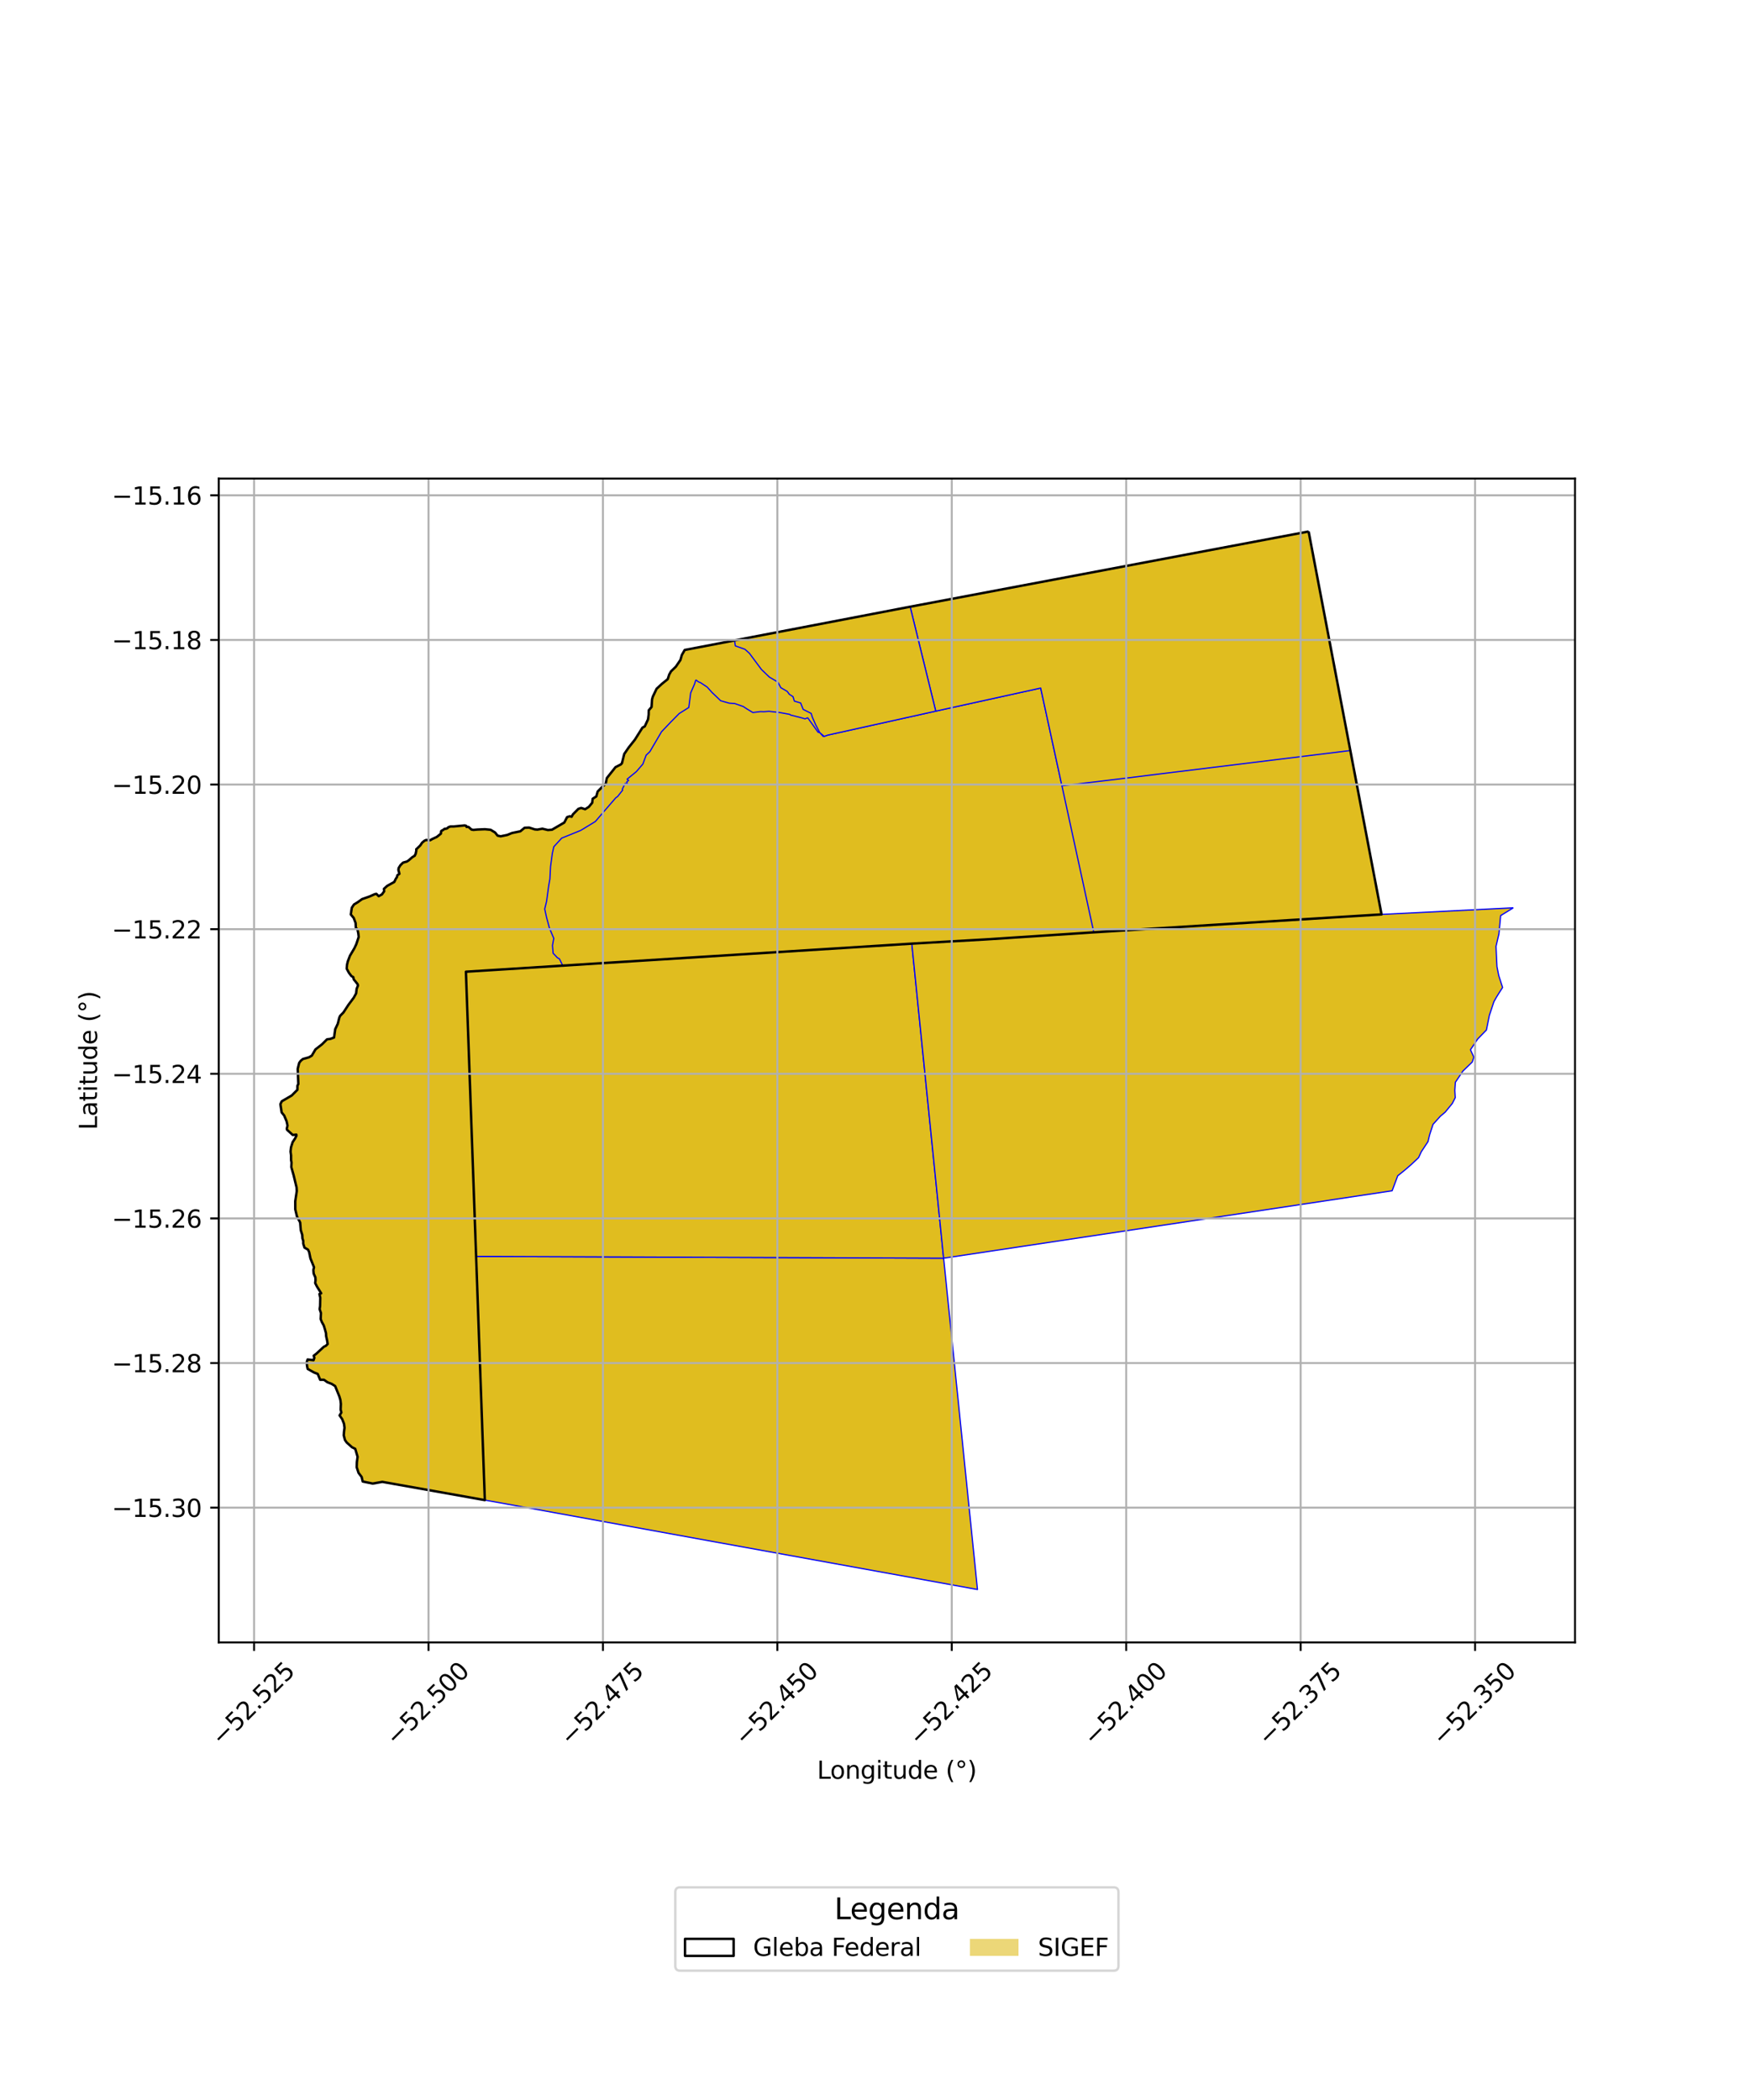 <?xml version="1.0" encoding="utf-8" standalone="no"?>
<!DOCTYPE svg PUBLIC "-//W3C//DTD SVG 1.1//EN"
  "http://www.w3.org/Graphics/SVG/1.1/DTD/svg11.dtd">
<svg xmlns:xlink="http://www.w3.org/1999/xlink" width="720pt" height="864pt" viewBox="0 0 720 864" xmlns="http://www.w3.org/2000/svg" version="1.1">
 <defs>
  <style type="text/css">*{stroke-linejoin: round; stroke-linecap: butt}</style>
 </defs>
 <g id="figure_1">
  <g id="patch_1">
   <path d="M 0 864 
L 720 864 
L 720 0 
L 0 0 
z
" style="fill: #ffffff"/>
  </g>
  <g id="axes_1">
   <g id="patch_2">
    <path d="M 90 675.734 
L 648 675.734 
L 648 196.906 
L 90 196.906 
z
" style="fill: #ffffff"/>
   </g>
   <g id="PatchCollection_1">
    <path d="M 195.885 516.909 
L 388.235 517.663 
L 402.16 653.969 
L 293.06 634.18 
L 211.81 619.39 
L 210.748 619.203 
L 199.476 617.189 
L 195.885 516.909 
" clip-path="url(#pe513de867b)" style="fill: #e0bd1f; stroke: #0000ff; stroke-width: 0.5"/>
    <path d="M 538.401 218.671 
L 555.533 308.796 
L 568.406 376.216 
L 512.467 379.68 
L 450.017 383.584 
L 405.98 386.48 
L 375.143 388.243 
L 231.522 397.241 
L 230.149 397.365 
L 212.914 398.445 
L 191.692 399.795 
L 195.885 516.909 
L 199.476 617.189 
L 157.297 609.68 
L 153.339 610.386 
L 149.228 609.533 
L 148.79 607.659 
L 147.516 605.989 
L 146.758 603.67 
L 146.833 601.519 
L 147.124 599.366 
L 146.788 598.086 
L 146.154 596.092 
L 144.835 595.439 
L 142.662 593.508 
L 141.939 592.48 
L 141.44 590.573 
L 141.541 588.993 
L 141.753 587.432 
L 141.522 585.745 
L 140.776 583.854 
L 139.719 582.342 
L 140.449 581.135 
L 140.149 579.967 
L 140.241 577.626 
L 140.06 576.034 
L 139.63 574.555 
L 138.456 571.812 
L 137.891 570.278 
L 136.479 569.381 
L 134.679 568.672 
L 133.305 567.695 
L 131.725 567.691 
L 130.717 565.268 
L 129.155 564.657 
L 126.585 563.207 
L 126.346 562.088 
L 126.181 560.534 
L 126.556 559.332 
L 129.011 559.612 
L 129.335 558.616 
L 129.065 557.784 
L 130.135 556.968 
L 131.798 555.407 
L 133.232 554.106 
L 134.111 553.678 
L 134.803 552.955 
L 134.572 551.45 
L 134.192 549.788 
L 134.111 548.491 
L 133.75 546.768 
L 133.64 546.769 
L 133.194 545.326 
L 132.394 543.881 
L 131.936 542.7 
L 131.996 541.418 
L 132.046 540.216 
L 131.511 538.635 
L 131.698 537.333 
L 131.689 536.133 
L 131.767 533.916 
L 131.42 532.388 
L 132.145 532.104 
L 131.199 530.622 
L 130.404 529.303 
L 129.679 527.887 
L 129.824 526.703 
L 129.751 525.543 
L 129.062 524.028 
L 128.926 522.534 
L 129.198 521.379 
L 127.725 517.75 
L 127.197 515.169 
L 126.733 514.146 
L 125.27 513.296 
L 124.767 511.671 
L 124.766 510.531 
L 124.436 509.492 
L 124.351 508.077 
L 123.749 506.139 
L 123.494 502.967 
L 122.194 500.551 
L 121.487 497.57 
L 121.477 494.182 
L 122.104 490.021 
L 122.009 488.522 
L 120.83 483.622 
L 119.86 480.196 
L 119.947 478.317 
L 119.758 477.308 
L 119.748 475.364 
L 119.538 473.804 
L 119.73 472.034 
L 120.401 469.912 
L 121.393 468.403 
L 121.977 467.258 
L 121.926 466.814 
L 120.464 466.975 
L 118.103 464.832 
L 117.983 464.385 
L 118.291 463.096 
L 117.92 461.341 
L 116.915 458.953 
L 115.881 457.68 
L 115.364 454.295 
L 115.918 453.106 
L 120.023 450.716 
L 122.366 448.367 
L 122.381 446.675 
L 122.744 445.985 
L 122.487 439.75 
L 123.093 437.313 
L 123.714 436.465 
L 124.629 435.7 
L 127.087 435.019 
L 128.282 434.326 
L 129.796 431.756 
L 132.48 429.662 
L 134.552 427.602 
L 135.937 427.429 
L 137.438 426.858 
L 137.763 424.878 
L 137.919 423.441 
L 138.976 421.205 
L 139.599 418.696 
L 139.927 417.966 
L 141.307 416.549 
L 143.352 413.415 
L 145.524 410.502 
L 146.516 408.712 
L 146.741 406.82 
L 147.299 405.465 
L 147.108 404.875 
L 145.546 402.949 
L 145.336 402.006 
L 144.605 401.612 
L 143.571 400.255 
L 142.643 398.544 
L 142.76 396.993 
L 143.08 395.586 
L 143.99 393.2 
L 144.873 391.679 
L 145.768 390.196 
L 146.585 388.478 
L 147.267 386.447 
L 147.587 385.473 
L 147.408 383.984 
L 147.099 382.478 
L 146.397 381.681 
L 146.315 379.774 
L 145.517 377.661 
L 144.327 376.234 
L 144.6 374.213 
L 144.745 373.478 
L 145.629 372.143 
L 147.143 371.22 
L 148.973 369.916 
L 150.847 369.238 
L 152.075 368.831 
L 154.207 367.879 
L 154.857 367.76 
L 155.804 368.716 
L 157.127 367.998 
L 158.064 366.688 
L 157.947 365.714 
L 159.292 364.487 
L 160.836 363.566 
L 162.219 362.854 
L 162.851 361.547 
L 163.325 360.855 
L 163.472 360.136 
L 164.328 359.508 
L 163.914 357.922 
L 164.014 357.145 
L 164.741 355.981 
L 165.831 354.908 
L 167.41 354.46 
L 168.123 353.991 
L 169.631 352.68 
L 170.67 352.04 
L 170.695 351.789 
L 170.972 351.424 
L 171.211 350.404 
L 171.287 350 
L 171.261 349.398 
L 171.475 349.234 
L 172.899 347.847 
L 173.682 346.689 
L 174.593 345.93 
L 175.304 345.598 
L 176.09 345.687 
L 176.972 345.703 
L 177.858 345.191 
L 179.722 344.326 
L 181.39 342.993 
L 181.496 341.979 
L 181.856 341.65 
L 182.161 341.586 
L 182.445 341.337 
L 182.906 340.992 
L 183.317 341.014 
L 184.019 340.793 
L 184.506 340.32 
L 185.337 340.037 
L 186.589 340.038 
L 189.297 339.817 
L 191.18 339.603 
L 191.738 339.736 
L 191.978 340.23 
L 192.564 340.19 
L 192.861 340.303 
L 193.971 341.303 
L 194.795 341.438 
L 196.408 341.293 
L 199.503 341.166 
L 201.843 341.39 
L 203.669 342.502 
L 204.731 343.81 
L 206.004 344.082 
L 208.723 343.515 
L 210.633 342.73 
L 214.083 342.018 
L 215.831 340.567 
L 217.717 340.495 
L 220.025 341.234 
L 221.107 341.322 
L 223.151 340.948 
L 225.414 341.494 
L 227.115 341.361 
L 230.171 339.632 
L 232.167 338.416 
L 233.315 336.19 
L 234.444 335.816 
L 235.154 336.054 
L 235.744 335.017 
L 237.96 332.779 
L 239.12 332.415 
L 240.749 332.931 
L 242.259 331.966 
L 243.648 330.279 
L 243.841 328.632 
L 245.335 327.678 
L 245.894 325.655 
L 247.776 323.737 
L 249.184 322.531 
L 249.676 320.114 
L 251.436 317.894 
L 253.234 315.633 
L 255.379 314.536 
L 255.877 314.043 
L 256.827 310.215 
L 258.635 307.57 
L 261.218 304.312 
L 264.321 299.373 
L 265.28 298.858 
L 266.623 295.946 
L 266.87 294.028 
L 266.907 292.251 
L 268.075 290.87 
L 268.272 287.748 
L 268.582 286.636 
L 270.139 283.389 
L 272.305 281.374 
L 274.719 279.422 
L 275.344 277.518 
L 276.075 276.214 
L 278.069 274.279 
L 279.942 271.537 
L 280.535 269.469 
L 281.38 267.998 
L 281.714 267.418 
L 341.801 255.857 
L 374.456 249.624 
L 538.401 218.671 
" clip-path="url(#pe513de867b)" style="fill: #e0bd1f; stroke: #0000ff; stroke-width: 0.5"/>
    <path d="M 375.143 388.243 
L 388.235 517.663 
L 195.885 516.909 
L 191.692 399.795 
L 212.914 398.445 
L 230.149 397.365 
L 231.522 397.241 
L 375.143 388.243 
" clip-path="url(#pe513de867b)" style="fill: #e0bd1f; stroke: #0000ff; stroke-width: 0.5"/>
    <path d="M 622.636 373.494 
L 617.411 376.706 
L 617.03 380.781 
L 616.702 384.216 
L 615.51 389.35 
L 615.718 394.144 
L 615.905 397.708 
L 616.617 401.359 
L 618.215 406.272 
L 616.783 408.486 
L 615.707 410.227 
L 614.644 412.096 
L 612.774 417.74 
L 611.552 423.776 
L 608.005 427.427 
L 604.984 431.9 
L 606.364 434.916 
L 605.724 436.949 
L 601.901 440.644 
L 598.789 445.269 
L 598.555 448.63 
L 598.734 451.611 
L 597.502 454.016 
L 594.599 457.564 
L 592.59 459.256 
L 589.581 462.601 
L 588.171 466.954 
L 587.519 469.69 
L 584.761 473.863 
L 583.634 476.295 
L 580.553 479.192 
L 577.903 481.47 
L 575.068 483.753 
L 572.763 489.917 
L 388.235 517.663 
L 375.143 388.243 
L 405.98 386.48 
L 450.017 383.584 
L 512.467 379.68 
L 568.406 376.216 
L 622.636 373.494 
" clip-path="url(#pe513de867b)" style="fill: #e0bd1f; stroke: #0000ff; stroke-width: 0.5"/>
    <path d="M 286.292 279.697 
L 287.34 280.525 
L 288.257 280.895 
L 290.961 282.683 
L 292.911 284.863 
L 296.513 288.307 
L 300.052 289.308 
L 302.237 289.443 
L 305.761 290.667 
L 307.454 291.769 
L 309.758 293.16 
L 312.857 292.768 
L 314.263 292.815 
L 316.4 292.655 
L 319.88 293.056 
L 320.557 293.115 
L 324.873 293.897 
L 325.273 294.183 
L 329.783 295.335 
L 331.203 295.753 
L 332.319 295.322 
L 336.616 301.308 
L 337.246 301.375 
L 338.667 302.982 
L 339.072 302.969 
L 340.565 302.438 
L 384.994 292.581 
L 428.165 283.08 
L 436.911 323.308 
L 450.017 383.584 
L 405.98 386.48 
L 375.143 388.243 
L 231.522 397.241 
L 230.139 394.466 
L 229.341 394.051 
L 227.575 392.194 
L 227.311 388.985 
L 227.842 386.073 
L 226.063 381.861 
L 224.86 377.428 
L 224.115 373.992 
L 224.876 370.824 
L 225.757 364.394 
L 226.236 361.695 
L 226.514 356.466 
L 227.237 351.179 
L 227.854 348.369 
L 231.104 344.823 
L 238.926 341.651 
L 244.935 337.997 
L 248.187 334.204 
L 253.34 328.252 
L 254.108 327.702 
L 256.193 325.063 
L 256.017 324.736 
L 257.178 322.354 
L 258.053 322.314 
L 257.86 321.668 
L 258.627 321.097 
L 257.994 320.587 
L 261.839 317.439 
L 264.489 314.359 
L 265.851 310.7 
L 267.389 309.229 
L 272.177 301.052 
L 276.158 296.885 
L 279.455 293.561 
L 283.384 291.087 
L 284.164 285.089 
L 285.772 281.385 
L 286.292 279.697 
" clip-path="url(#pe513de867b)" style="fill: #e0bd1f; stroke: #0000ff; stroke-width: 0.5"/>
    <path d="M 538.401 218.671 
L 554.528 303.591 
L 555.533 308.796 
L 480.549 318.002 
L 477.832 318.333 
L 464.48 319.996 
L 459.705 320.578 
L 459.599 320.594 
L 457.547 320.842 
L 453.092 321.374 
L 446.606 322.145 
L 436.911 323.308 
L 428.165 283.08 
L 384.994 292.581 
L 374.457 249.624 
L 505.013 224.978 
L 538.401 218.671 
" clip-path="url(#pe513de867b)" style="fill: #e0bd1f; stroke: #0000ff; stroke-width: 0.5"/>
    <path d="M 374.457 249.624 
L 384.994 292.581 
L 340.565 302.438 
L 339.072 302.969 
L 337.246 301.375 
L 335.56 298.125 
L 334.22 295.067 
L 333.733 293.527 
L 330.444 291.85 
L 329.41 289.223 
L 326.819 288.452 
L 326.277 286.636 
L 324.745 285.641 
L 323.904 284.484 
L 321.243 282.924 
L 320.034 280.636 
L 316.529 278.568 
L 313.284 275.447 
L 308.314 268.771 
L 306.495 267.137 
L 302.54 265.734 
L 302.177 263.429 
L 304.952 262.887 
L 374.457 249.624 
" clip-path="url(#pe513de867b)" style="fill: #e0bd1f; stroke: #0000ff; stroke-width: 0.5"/>
   </g>
   <g id="PatchCollection_2">
    <path d="M 538.401 218.671 
L 568.406 376.216 
L 450.017 383.584 
L 405.98 386.48 
L 375.143 388.243 
L 191.692 399.795 
L 199.476 617.189 
L 157.297 609.68 
L 153.339 610.386 
L 149.228 609.533 
L 148.79 607.659 
L 147.516 605.989 
L 146.758 603.67 
L 146.833 601.519 
L 147.124 599.366 
L 146.154 596.092 
L 144.835 595.439 
L 142.662 593.508 
L 141.939 592.48 
L 141.44 590.573 
L 141.541 588.993 
L 141.753 587.432 
L 141.522 585.745 
L 140.776 583.854 
L 139.719 582.342 
L 140.449 581.135 
L 140.149 579.967 
L 140.241 577.626 
L 140.06 576.034 
L 139.63 574.555 
L 137.891 570.278 
L 136.479 569.381 
L 134.679 568.672 
L 133.305 567.695 
L 131.725 567.691 
L 130.717 565.268 
L 129.155 564.657 
L 126.585 563.207 
L 126.346 562.088 
L 126.181 560.534 
L 126.556 559.332 
L 129.011 559.612 
L 129.335 558.616 
L 129.065 557.784 
L 130.135 556.968 
L 133.232 554.106 
L 134.111 553.678 
L 134.803 552.955 
L 134.572 551.45 
L 134.192 549.788 
L 134.111 548.491 
L 133.64 546.769 
L 133.194 545.326 
L 132.394 543.881 
L 131.936 542.7 
L 132.046 540.216 
L 131.511 538.635 
L 131.698 537.333 
L 131.767 533.916 
L 131.42 532.388 
L 132.145 532.104 
L 130.404 529.303 
L 129.679 527.887 
L 129.824 526.703 
L 129.751 525.543 
L 129.062 524.028 
L 128.926 522.534 
L 129.198 521.379 
L 127.725 517.75 
L 127.197 515.169 
L 126.733 514.146 
L 125.27 513.296 
L 124.767 511.671 
L 124.766 510.531 
L 124.436 509.492 
L 124.351 508.077 
L 123.749 506.139 
L 123.494 502.967 
L 122.194 500.551 
L 121.487 497.57 
L 121.477 494.182 
L 122.104 490.021 
L 122.009 488.522 
L 120.83 483.622 
L 119.86 480.196 
L 119.947 478.317 
L 119.758 477.308 
L 119.748 475.364 
L 119.538 473.804 
L 119.73 472.034 
L 120.401 469.912 
L 121.393 468.403 
L 121.977 467.258 
L 121.926 466.814 
L 120.464 466.975 
L 118.103 464.832 
L 117.983 464.385 
L 118.291 463.096 
L 117.92 461.341 
L 116.915 458.953 
L 115.881 457.68 
L 115.364 454.295 
L 115.918 453.106 
L 120.023 450.716 
L 122.366 448.367 
L 122.381 446.675 
L 122.744 445.985 
L 122.487 439.75 
L 123.093 437.313 
L 123.714 436.465 
L 124.629 435.7 
L 127.087 435.019 
L 128.282 434.326 
L 129.796 431.756 
L 132.48 429.662 
L 134.552 427.602 
L 135.937 427.429 
L 137.438 426.858 
L 137.919 423.441 
L 138.976 421.205 
L 139.599 418.696 
L 139.927 417.966 
L 141.307 416.549 
L 143.352 413.415 
L 145.524 410.502 
L 146.516 408.712 
L 146.741 406.82 
L 147.299 405.465 
L 147.108 404.875 
L 145.546 402.949 
L 145.336 402.006 
L 144.605 401.612 
L 143.571 400.255 
L 142.643 398.544 
L 142.76 396.993 
L 143.08 395.586 
L 143.99 393.2 
L 145.768 390.196 
L 146.585 388.478 
L 147.587 385.473 
L 147.408 383.984 
L 147.099 382.478 
L 146.397 381.681 
L 146.315 379.774 
L 145.517 377.661 
L 144.327 376.234 
L 144.745 373.478 
L 145.629 372.143 
L 147.143 371.22 
L 148.973 369.916 
L 152.075 368.831 
L 154.207 367.879 
L 154.857 367.76 
L 155.804 368.716 
L 157.127 367.998 
L 158.064 366.688 
L 157.947 365.714 
L 159.292 364.487 
L 162.219 362.854 
L 162.851 361.547 
L 163.325 360.855 
L 163.472 360.136 
L 164.328 359.508 
L 163.914 357.922 
L 164.014 357.145 
L 164.741 355.981 
L 165.831 354.908 
L 167.41 354.46 
L 168.123 353.991 
L 169.631 352.68 
L 170.67 352.04 
L 170.695 351.789 
L 170.972 351.424 
L 171.287 350 
L 171.261 349.398 
L 171.475 349.234 
L 172.899 347.847 
L 173.682 346.689 
L 174.593 345.93 
L 175.304 345.598 
L 176.972 345.703 
L 177.858 345.191 
L 179.722 344.326 
L 181.39 342.993 
L 181.496 341.979 
L 181.856 341.65 
L 182.161 341.586 
L 182.906 340.992 
L 183.317 341.014 
L 184.019 340.793 
L 184.506 340.32 
L 185.337 340.037 
L 186.589 340.038 
L 191.18 339.603 
L 191.738 339.736 
L 191.978 340.23 
L 192.564 340.19 
L 192.861 340.303 
L 193.971 341.303 
L 194.795 341.438 
L 196.408 341.293 
L 199.503 341.166 
L 201.843 341.39 
L 203.669 342.502 
L 204.731 343.81 
L 206.004 344.082 
L 208.723 343.515 
L 210.633 342.73 
L 214.083 342.018 
L 215.831 340.567 
L 217.717 340.495 
L 220.025 341.234 
L 221.107 341.322 
L 223.151 340.948 
L 225.414 341.494 
L 227.115 341.361 
L 232.167 338.416 
L 233.315 336.19 
L 234.444 335.816 
L 235.154 336.054 
L 235.744 335.017 
L 237.96 332.779 
L 239.12 332.415 
L 240.749 332.931 
L 242.259 331.966 
L 243.648 330.279 
L 243.841 328.632 
L 245.335 327.678 
L 245.894 325.655 
L 247.776 323.737 
L 249.184 322.531 
L 249.676 320.114 
L 253.234 315.633 
L 255.379 314.536 
L 255.877 314.043 
L 256.827 310.215 
L 258.635 307.57 
L 261.218 304.312 
L 264.321 299.373 
L 265.28 298.858 
L 266.623 295.946 
L 266.87 294.028 
L 266.907 292.251 
L 268.075 290.87 
L 268.272 287.748 
L 268.582 286.636 
L 270.139 283.389 
L 272.305 281.374 
L 274.719 279.422 
L 275.344 277.518 
L 276.075 276.214 
L 278.069 274.279 
L 279.942 271.537 
L 280.535 269.469 
L 281.714 267.418 
L 374.456 249.624 
L 538.401 218.671 
L 538.401 218.671 
" clip-path="url(#pe513de867b)" style="fill: none; stroke: #000000"/>
   </g>
   <g id="matplotlib.axis_1">
    <g id="xtick_1">
     <g id="line2d_1">
      <path d="M 104.537 675.734 
L 104.537 196.906 
" clip-path="url(#pe513de867b)" style="fill: none; stroke: #b0b0b0; stroke-width: 0.8; stroke-linecap: square"/>
     </g>
     <g id="line2d_2">
      <defs>
       <path id="m1f80c6ade5" d="M 0 0 
L 0 3.5 
" style="stroke: #000000; stroke-width: 0.8"/>
      </defs>
      <g>
       <use xlink:href="#m1f80c6ade5" x="104.537" y="675.734" style="stroke: #000000; stroke-width: 0.8"/>
      </g>
     </g>
     <g id="text_1">
      <!-- −52.525 -->
      <g transform="translate(91.154 718.775) rotate(-45) scale(0.1 -0.1)">
       <defs>
        <path id="DejaVuSans-2212" d="M 678 2272 
L 4684 2272 
L 4684 1741 
L 678 1741 
L 678 2272 
z
" transform="scale(0.016)"/>
        <path id="DejaVuSans-35" d="M 691 4666 
L 3169 4666 
L 3169 4134 
L 1269 4134 
L 1269 2991 
Q 1406 3038 1543 3061 
Q 1681 3084 1819 3084 
Q 2600 3084 3056 2656 
Q 3513 2228 3513 1497 
Q 3513 744 3044 326 
Q 2575 -91 1722 -91 
Q 1428 -91 1123 -41 
Q 819 9 494 109 
L 494 744 
Q 775 591 1075 516 
Q 1375 441 1709 441 
Q 2250 441 2565 725 
Q 2881 1009 2881 1497 
Q 2881 1984 2565 2268 
Q 2250 2553 1709 2553 
Q 1456 2553 1204 2497 
Q 953 2441 691 2322 
L 691 4666 
z
" transform="scale(0.016)"/>
        <path id="DejaVuSans-32" d="M 1228 531 
L 3431 531 
L 3431 0 
L 469 0 
L 469 531 
Q 828 903 1448 1529 
Q 2069 2156 2228 2338 
Q 2531 2678 2651 2914 
Q 2772 3150 2772 3378 
Q 2772 3750 2511 3984 
Q 2250 4219 1831 4219 
Q 1534 4219 1204 4116 
Q 875 4013 500 3803 
L 500 4441 
Q 881 4594 1212 4672 
Q 1544 4750 1819 4750 
Q 2544 4750 2975 4387 
Q 3406 4025 3406 3419 
Q 3406 3131 3298 2873 
Q 3191 2616 2906 2266 
Q 2828 2175 2409 1742 
Q 1991 1309 1228 531 
z
" transform="scale(0.016)"/>
        <path id="DejaVuSans-2e" d="M 684 794 
L 1344 794 
L 1344 0 
L 684 0 
L 684 794 
z
" transform="scale(0.016)"/>
       </defs>
       <use xlink:href="#DejaVuSans-2212"/>
       <use xlink:href="#DejaVuSans-35" transform="translate(83.789 0)"/>
       <use xlink:href="#DejaVuSans-32" transform="translate(147.412 0)"/>
       <use xlink:href="#DejaVuSans-2e" transform="translate(211.035 0)"/>
       <use xlink:href="#DejaVuSans-35" transform="translate(242.822 0)"/>
       <use xlink:href="#DejaVuSans-32" transform="translate(306.445 0)"/>
       <use xlink:href="#DejaVuSans-35" transform="translate(370.068 0)"/>
      </g>
     </g>
    </g>
    <g id="xtick_2">
     <g id="line2d_3">
      <path d="M 176.3 675.734 
L 176.3 196.906 
" clip-path="url(#pe513de867b)" style="fill: none; stroke: #b0b0b0; stroke-width: 0.8; stroke-linecap: square"/>
     </g>
     <g id="line2d_4">
      <g>
       <use xlink:href="#m1f80c6ade5" x="176.3" y="675.734" style="stroke: #000000; stroke-width: 0.8"/>
      </g>
     </g>
     <g id="text_2">
      <!-- −52.500 -->
      <g transform="translate(162.918 718.775) rotate(-45) scale(0.1 -0.1)">
       <defs>
        <path id="DejaVuSans-30" d="M 2034 4250 
Q 1547 4250 1301 3770 
Q 1056 3291 1056 2328 
Q 1056 1369 1301 889 
Q 1547 409 2034 409 
Q 2525 409 2770 889 
Q 3016 1369 3016 2328 
Q 3016 3291 2770 3770 
Q 2525 4250 2034 4250 
z
M 2034 4750 
Q 2819 4750 3233 4129 
Q 3647 3509 3647 2328 
Q 3647 1150 3233 529 
Q 2819 -91 2034 -91 
Q 1250 -91 836 529 
Q 422 1150 422 2328 
Q 422 3509 836 4129 
Q 1250 4750 2034 4750 
z
" transform="scale(0.016)"/>
       </defs>
       <use xlink:href="#DejaVuSans-2212"/>
       <use xlink:href="#DejaVuSans-35" transform="translate(83.789 0)"/>
       <use xlink:href="#DejaVuSans-32" transform="translate(147.412 0)"/>
       <use xlink:href="#DejaVuSans-2e" transform="translate(211.035 0)"/>
       <use xlink:href="#DejaVuSans-35" transform="translate(242.822 0)"/>
       <use xlink:href="#DejaVuSans-30" transform="translate(306.445 0)"/>
       <use xlink:href="#DejaVuSans-30" transform="translate(370.068 0)"/>
      </g>
     </g>
    </g>
    <g id="xtick_3">
     <g id="line2d_5">
      <path d="M 248.064 675.734 
L 248.064 196.906 
" clip-path="url(#pe513de867b)" style="fill: none; stroke: #b0b0b0; stroke-width: 0.8; stroke-linecap: square"/>
     </g>
     <g id="line2d_6">
      <g>
       <use xlink:href="#m1f80c6ade5" x="248.064" y="675.734" style="stroke: #000000; stroke-width: 0.8"/>
      </g>
     </g>
     <g id="text_3">
      <!-- −52.475 -->
      <g transform="translate(234.681 718.775) rotate(-45) scale(0.1 -0.1)">
       <defs>
        <path id="DejaVuSans-34" d="M 2419 4116 
L 825 1625 
L 2419 1625 
L 2419 4116 
z
M 2253 4666 
L 3047 4666 
L 3047 1625 
L 3713 1625 
L 3713 1100 
L 3047 1100 
L 3047 0 
L 2419 0 
L 2419 1100 
L 313 1100 
L 313 1709 
L 2253 4666 
z
" transform="scale(0.016)"/>
        <path id="DejaVuSans-37" d="M 525 4666 
L 3525 4666 
L 3525 4397 
L 1831 0 
L 1172 0 
L 2766 4134 
L 525 4134 
L 525 4666 
z
" transform="scale(0.016)"/>
       </defs>
       <use xlink:href="#DejaVuSans-2212"/>
       <use xlink:href="#DejaVuSans-35" transform="translate(83.789 0)"/>
       <use xlink:href="#DejaVuSans-32" transform="translate(147.412 0)"/>
       <use xlink:href="#DejaVuSans-2e" transform="translate(211.035 0)"/>
       <use xlink:href="#DejaVuSans-34" transform="translate(242.822 0)"/>
       <use xlink:href="#DejaVuSans-37" transform="translate(306.445 0)"/>
       <use xlink:href="#DejaVuSans-35" transform="translate(370.068 0)"/>
      </g>
     </g>
    </g>
    <g id="xtick_4">
     <g id="line2d_7">
      <path d="M 319.827 675.734 
L 319.827 196.906 
" clip-path="url(#pe513de867b)" style="fill: none; stroke: #b0b0b0; stroke-width: 0.8; stroke-linecap: square"/>
     </g>
     <g id="line2d_8">
      <g>
       <use xlink:href="#m1f80c6ade5" x="319.827" y="675.734" style="stroke: #000000; stroke-width: 0.8"/>
      </g>
     </g>
     <g id="text_4">
      <!-- −52.450 -->
      <g transform="translate(306.445 718.775) rotate(-45) scale(0.1 -0.1)">
       <use xlink:href="#DejaVuSans-2212"/>
       <use xlink:href="#DejaVuSans-35" transform="translate(83.789 0)"/>
       <use xlink:href="#DejaVuSans-32" transform="translate(147.412 0)"/>
       <use xlink:href="#DejaVuSans-2e" transform="translate(211.035 0)"/>
       <use xlink:href="#DejaVuSans-34" transform="translate(242.822 0)"/>
       <use xlink:href="#DejaVuSans-35" transform="translate(306.445 0)"/>
       <use xlink:href="#DejaVuSans-30" transform="translate(370.068 0)"/>
      </g>
     </g>
    </g>
    <g id="xtick_5">
     <g id="line2d_9">
      <path d="M 391.591 675.734 
L 391.591 196.906 
" clip-path="url(#pe513de867b)" style="fill: none; stroke: #b0b0b0; stroke-width: 0.8; stroke-linecap: square"/>
     </g>
     <g id="line2d_10">
      <g>
       <use xlink:href="#m1f80c6ade5" x="391.591" y="675.734" style="stroke: #000000; stroke-width: 0.8"/>
      </g>
     </g>
     <g id="text_5">
      <!-- −52.425 -->
      <g transform="translate(378.208 718.775) rotate(-45) scale(0.1 -0.1)">
       <use xlink:href="#DejaVuSans-2212"/>
       <use xlink:href="#DejaVuSans-35" transform="translate(83.789 0)"/>
       <use xlink:href="#DejaVuSans-32" transform="translate(147.412 0)"/>
       <use xlink:href="#DejaVuSans-2e" transform="translate(211.035 0)"/>
       <use xlink:href="#DejaVuSans-34" transform="translate(242.822 0)"/>
       <use xlink:href="#DejaVuSans-32" transform="translate(306.445 0)"/>
       <use xlink:href="#DejaVuSans-35" transform="translate(370.068 0)"/>
      </g>
     </g>
    </g>
    <g id="xtick_6">
     <g id="line2d_11">
      <path d="M 463.354 675.734 
L 463.354 196.906 
" clip-path="url(#pe513de867b)" style="fill: none; stroke: #b0b0b0; stroke-width: 0.8; stroke-linecap: square"/>
     </g>
     <g id="line2d_12">
      <g>
       <use xlink:href="#m1f80c6ade5" x="463.354" y="675.734" style="stroke: #000000; stroke-width: 0.8"/>
      </g>
     </g>
     <g id="text_6">
      <!-- −52.400 -->
      <g transform="translate(449.972 718.775) rotate(-45) scale(0.1 -0.1)">
       <use xlink:href="#DejaVuSans-2212"/>
       <use xlink:href="#DejaVuSans-35" transform="translate(83.789 0)"/>
       <use xlink:href="#DejaVuSans-32" transform="translate(147.412 0)"/>
       <use xlink:href="#DejaVuSans-2e" transform="translate(211.035 0)"/>
       <use xlink:href="#DejaVuSans-34" transform="translate(242.822 0)"/>
       <use xlink:href="#DejaVuSans-30" transform="translate(306.445 0)"/>
       <use xlink:href="#DejaVuSans-30" transform="translate(370.068 0)"/>
      </g>
     </g>
    </g>
    <g id="xtick_7">
     <g id="line2d_13">
      <path d="M 535.118 675.734 
L 535.118 196.906 
" clip-path="url(#pe513de867b)" style="fill: none; stroke: #b0b0b0; stroke-width: 0.8; stroke-linecap: square"/>
     </g>
     <g id="line2d_14">
      <g>
       <use xlink:href="#m1f80c6ade5" x="535.118" y="675.734" style="stroke: #000000; stroke-width: 0.8"/>
      </g>
     </g>
     <g id="text_7">
      <!-- −52.375 -->
      <g transform="translate(521.735 718.775) rotate(-45) scale(0.1 -0.1)">
       <defs>
        <path id="DejaVuSans-33" d="M 2597 2516 
Q 3050 2419 3304 2112 
Q 3559 1806 3559 1356 
Q 3559 666 3084 287 
Q 2609 -91 1734 -91 
Q 1441 -91 1130 -33 
Q 819 25 488 141 
L 488 750 
Q 750 597 1062 519 
Q 1375 441 1716 441 
Q 2309 441 2620 675 
Q 2931 909 2931 1356 
Q 2931 1769 2642 2001 
Q 2353 2234 1838 2234 
L 1294 2234 
L 1294 2753 
L 1863 2753 
Q 2328 2753 2575 2939 
Q 2822 3125 2822 3475 
Q 2822 3834 2567 4026 
Q 2313 4219 1838 4219 
Q 1578 4219 1281 4162 
Q 984 4106 628 3988 
L 628 4550 
Q 988 4650 1302 4700 
Q 1616 4750 1894 4750 
Q 2613 4750 3031 4423 
Q 3450 4097 3450 3541 
Q 3450 3153 3228 2886 
Q 3006 2619 2597 2516 
z
" transform="scale(0.016)"/>
       </defs>
       <use xlink:href="#DejaVuSans-2212"/>
       <use xlink:href="#DejaVuSans-35" transform="translate(83.789 0)"/>
       <use xlink:href="#DejaVuSans-32" transform="translate(147.412 0)"/>
       <use xlink:href="#DejaVuSans-2e" transform="translate(211.035 0)"/>
       <use xlink:href="#DejaVuSans-33" transform="translate(242.822 0)"/>
       <use xlink:href="#DejaVuSans-37" transform="translate(306.445 0)"/>
       <use xlink:href="#DejaVuSans-35" transform="translate(370.068 0)"/>
      </g>
     </g>
    </g>
    <g id="xtick_8">
     <g id="line2d_15">
      <path d="M 606.881 675.734 
L 606.881 196.906 
" clip-path="url(#pe513de867b)" style="fill: none; stroke: #b0b0b0; stroke-width: 0.8; stroke-linecap: square"/>
     </g>
     <g id="line2d_16">
      <g>
       <use xlink:href="#m1f80c6ade5" x="606.881" y="675.734" style="stroke: #000000; stroke-width: 0.8"/>
      </g>
     </g>
     <g id="text_8">
      <!-- −52.350 -->
      <g transform="translate(593.499 718.775) rotate(-45) scale(0.1 -0.1)">
       <use xlink:href="#DejaVuSans-2212"/>
       <use xlink:href="#DejaVuSans-35" transform="translate(83.789 0)"/>
       <use xlink:href="#DejaVuSans-32" transform="translate(147.412 0)"/>
       <use xlink:href="#DejaVuSans-2e" transform="translate(211.035 0)"/>
       <use xlink:href="#DejaVuSans-33" transform="translate(242.822 0)"/>
       <use xlink:href="#DejaVuSans-35" transform="translate(306.445 0)"/>
       <use xlink:href="#DejaVuSans-30" transform="translate(370.068 0)"/>
      </g>
     </g>
    </g>
    <g id="text_9">
     <!-- Longitude (°) -->
     <g transform="translate(336.14 731.844) scale(0.1 -0.1)">
      <defs>
       <path id="DejaVuSans-4c" d="M 628 4666 
L 1259 4666 
L 1259 531 
L 3531 531 
L 3531 0 
L 628 0 
L 628 4666 
z
" transform="scale(0.016)"/>
       <path id="DejaVuSans-6f" d="M 1959 3097 
Q 1497 3097 1228 2736 
Q 959 2375 959 1747 
Q 959 1119 1226 758 
Q 1494 397 1959 397 
Q 2419 397 2687 759 
Q 2956 1122 2956 1747 
Q 2956 2369 2687 2733 
Q 2419 3097 1959 3097 
z
M 1959 3584 
Q 2709 3584 3137 3096 
Q 3566 2609 3566 1747 
Q 3566 888 3137 398 
Q 2709 -91 1959 -91 
Q 1206 -91 779 398 
Q 353 888 353 1747 
Q 353 2609 779 3096 
Q 1206 3584 1959 3584 
z
" transform="scale(0.016)"/>
       <path id="DejaVuSans-6e" d="M 3513 2113 
L 3513 0 
L 2938 0 
L 2938 2094 
Q 2938 2591 2744 2837 
Q 2550 3084 2163 3084 
Q 1697 3084 1428 2787 
Q 1159 2491 1159 1978 
L 1159 0 
L 581 0 
L 581 3500 
L 1159 3500 
L 1159 2956 
Q 1366 3272 1645 3428 
Q 1925 3584 2291 3584 
Q 2894 3584 3203 3211 
Q 3513 2838 3513 2113 
z
" transform="scale(0.016)"/>
       <path id="DejaVuSans-67" d="M 2906 1791 
Q 2906 2416 2648 2759 
Q 2391 3103 1925 3103 
Q 1463 3103 1205 2759 
Q 947 2416 947 1791 
Q 947 1169 1205 825 
Q 1463 481 1925 481 
Q 2391 481 2648 825 
Q 2906 1169 2906 1791 
z
M 3481 434 
Q 3481 -459 3084 -895 
Q 2688 -1331 1869 -1331 
Q 1566 -1331 1297 -1286 
Q 1028 -1241 775 -1147 
L 775 -588 
Q 1028 -725 1275 -790 
Q 1522 -856 1778 -856 
Q 2344 -856 2625 -561 
Q 2906 -266 2906 331 
L 2906 616 
Q 2728 306 2450 153 
Q 2172 0 1784 0 
Q 1141 0 747 490 
Q 353 981 353 1791 
Q 353 2603 747 3093 
Q 1141 3584 1784 3584 
Q 2172 3584 2450 3431 
Q 2728 3278 2906 2969 
L 2906 3500 
L 3481 3500 
L 3481 434 
z
" transform="scale(0.016)"/>
       <path id="DejaVuSans-69" d="M 603 3500 
L 1178 3500 
L 1178 0 
L 603 0 
L 603 3500 
z
M 603 4863 
L 1178 4863 
L 1178 4134 
L 603 4134 
L 603 4863 
z
" transform="scale(0.016)"/>
       <path id="DejaVuSans-74" d="M 1172 4494 
L 1172 3500 
L 2356 3500 
L 2356 3053 
L 1172 3053 
L 1172 1153 
Q 1172 725 1289 603 
Q 1406 481 1766 481 
L 2356 481 
L 2356 0 
L 1766 0 
Q 1100 0 847 248 
Q 594 497 594 1153 
L 594 3053 
L 172 3053 
L 172 3500 
L 594 3500 
L 594 4494 
L 1172 4494 
z
" transform="scale(0.016)"/>
       <path id="DejaVuSans-75" d="M 544 1381 
L 544 3500 
L 1119 3500 
L 1119 1403 
Q 1119 906 1312 657 
Q 1506 409 1894 409 
Q 2359 409 2629 706 
Q 2900 1003 2900 1516 
L 2900 3500 
L 3475 3500 
L 3475 0 
L 2900 0 
L 2900 538 
Q 2691 219 2414 64 
Q 2138 -91 1772 -91 
Q 1169 -91 856 284 
Q 544 659 544 1381 
z
M 1991 3584 
L 1991 3584 
z
" transform="scale(0.016)"/>
       <path id="DejaVuSans-64" d="M 2906 2969 
L 2906 4863 
L 3481 4863 
L 3481 0 
L 2906 0 
L 2906 525 
Q 2725 213 2448 61 
Q 2172 -91 1784 -91 
Q 1150 -91 751 415 
Q 353 922 353 1747 
Q 353 2572 751 3078 
Q 1150 3584 1784 3584 
Q 2172 3584 2448 3432 
Q 2725 3281 2906 2969 
z
M 947 1747 
Q 947 1113 1208 752 
Q 1469 391 1925 391 
Q 2381 391 2643 752 
Q 2906 1113 2906 1747 
Q 2906 2381 2643 2742 
Q 2381 3103 1925 3103 
Q 1469 3103 1208 2742 
Q 947 2381 947 1747 
z
" transform="scale(0.016)"/>
       <path id="DejaVuSans-65" d="M 3597 1894 
L 3597 1613 
L 953 1613 
Q 991 1019 1311 708 
Q 1631 397 2203 397 
Q 2534 397 2845 478 
Q 3156 559 3463 722 
L 3463 178 
Q 3153 47 2828 -22 
Q 2503 -91 2169 -91 
Q 1331 -91 842 396 
Q 353 884 353 1716 
Q 353 2575 817 3079 
Q 1281 3584 2069 3584 
Q 2775 3584 3186 3129 
Q 3597 2675 3597 1894 
z
M 3022 2063 
Q 3016 2534 2758 2815 
Q 2500 3097 2075 3097 
Q 1594 3097 1305 2825 
Q 1016 2553 972 2059 
L 3022 2063 
z
" transform="scale(0.016)"/>
       <path id="DejaVuSans-20" transform="scale(0.016)"/>
       <path id="DejaVuSans-28" d="M 1984 4856 
Q 1566 4138 1362 3434 
Q 1159 2731 1159 2009 
Q 1159 1288 1364 580 
Q 1569 -128 1984 -844 
L 1484 -844 
Q 1016 -109 783 600 
Q 550 1309 550 2009 
Q 550 2706 781 3412 
Q 1013 4119 1484 4856 
L 1984 4856 
z
" transform="scale(0.016)"/>
       <path id="DejaVuSans-b0" d="M 1600 4347 
Q 1350 4347 1178 4173 
Q 1006 4000 1006 3750 
Q 1006 3503 1178 3333 
Q 1350 3163 1600 3163 
Q 1850 3163 2022 3333 
Q 2194 3503 2194 3750 
Q 2194 3997 2020 4172 
Q 1847 4347 1600 4347 
z
M 1600 4750 
Q 1800 4750 1984 4673 
Q 2169 4597 2303 4453 
Q 2447 4313 2519 4134 
Q 2591 3956 2591 3750 
Q 2591 3338 2302 3052 
Q 2013 2766 1594 2766 
Q 1172 2766 890 3047 
Q 609 3328 609 3750 
Q 609 4169 896 4459 
Q 1184 4750 1600 4750 
z
" transform="scale(0.016)"/>
       <path id="DejaVuSans-29" d="M 513 4856 
L 1013 4856 
Q 1481 4119 1714 3412 
Q 1947 2706 1947 2009 
Q 1947 1309 1714 600 
Q 1481 -109 1013 -844 
L 513 -844 
Q 928 -128 1133 580 
Q 1338 1288 1338 2009 
Q 1338 2731 1133 3434 
Q 928 4138 513 4856 
z
" transform="scale(0.016)"/>
      </defs>
      <use xlink:href="#DejaVuSans-4c"/>
      <use xlink:href="#DejaVuSans-6f" transform="translate(53.963 0)"/>
      <use xlink:href="#DejaVuSans-6e" transform="translate(115.145 0)"/>
      <use xlink:href="#DejaVuSans-67" transform="translate(178.523 0)"/>
      <use xlink:href="#DejaVuSans-69" transform="translate(242 0)"/>
      <use xlink:href="#DejaVuSans-74" transform="translate(269.783 0)"/>
      <use xlink:href="#DejaVuSans-75" transform="translate(308.992 0)"/>
      <use xlink:href="#DejaVuSans-64" transform="translate(372.371 0)"/>
      <use xlink:href="#DejaVuSans-65" transform="translate(435.848 0)"/>
      <use xlink:href="#DejaVuSans-20" transform="translate(497.371 0)"/>
      <use xlink:href="#DejaVuSans-28" transform="translate(529.158 0)"/>
      <use xlink:href="#DejaVuSans-b0" transform="translate(568.172 0)"/>
      <use xlink:href="#DejaVuSans-29" transform="translate(618.172 0)"/>
     </g>
    </g>
   </g>
   <g id="matplotlib.axis_2">
    <g id="ytick_1">
     <g id="line2d_17">
      <path d="M 90 620.3 
L 648 620.3 
" clip-path="url(#pe513de867b)" style="fill: none; stroke: #b0b0b0; stroke-width: 0.8; stroke-linecap: square"/>
     </g>
     <g id="line2d_18">
      <defs>
       <path id="mcb000c3b12" d="M 0 0 
L -3.5 0 
" style="stroke: #000000; stroke-width: 0.8"/>
      </defs>
      <g>
       <use xlink:href="#mcb000c3b12" x="90" y="620.3" style="stroke: #000000; stroke-width: 0.8"/>
      </g>
     </g>
     <g id="text_10">
      <!-- −15.30 -->
      <g transform="translate(45.992 624.099) scale(0.1 -0.1)">
       <defs>
        <path id="DejaVuSans-31" d="M 794 531 
L 1825 531 
L 1825 4091 
L 703 3866 
L 703 4441 
L 1819 4666 
L 2450 4666 
L 2450 531 
L 3481 531 
L 3481 0 
L 794 0 
L 794 531 
z
" transform="scale(0.016)"/>
       </defs>
       <use xlink:href="#DejaVuSans-2212"/>
       <use xlink:href="#DejaVuSans-31" transform="translate(83.789 0)"/>
       <use xlink:href="#DejaVuSans-35" transform="translate(147.412 0)"/>
       <use xlink:href="#DejaVuSans-2e" transform="translate(211.035 0)"/>
       <use xlink:href="#DejaVuSans-33" transform="translate(242.822 0)"/>
       <use xlink:href="#DejaVuSans-30" transform="translate(306.445 0)"/>
      </g>
     </g>
    </g>
    <g id="ytick_2">
     <g id="line2d_19">
      <path d="M 90 560.799 
L 648 560.799 
" clip-path="url(#pe513de867b)" style="fill: none; stroke: #b0b0b0; stroke-width: 0.8; stroke-linecap: square"/>
     </g>
     <g id="line2d_20">
      <g>
       <use xlink:href="#mcb000c3b12" x="90" y="560.799" style="stroke: #000000; stroke-width: 0.8"/>
      </g>
     </g>
     <g id="text_11">
      <!-- −15.28 -->
      <g transform="translate(45.992 564.598) scale(0.1 -0.1)">
       <defs>
        <path id="DejaVuSans-38" d="M 2034 2216 
Q 1584 2216 1326 1975 
Q 1069 1734 1069 1313 
Q 1069 891 1326 650 
Q 1584 409 2034 409 
Q 2484 409 2743 651 
Q 3003 894 3003 1313 
Q 3003 1734 2745 1975 
Q 2488 2216 2034 2216 
z
M 1403 2484 
Q 997 2584 770 2862 
Q 544 3141 544 3541 
Q 544 4100 942 4425 
Q 1341 4750 2034 4750 
Q 2731 4750 3128 4425 
Q 3525 4100 3525 3541 
Q 3525 3141 3298 2862 
Q 3072 2584 2669 2484 
Q 3125 2378 3379 2068 
Q 3634 1759 3634 1313 
Q 3634 634 3220 271 
Q 2806 -91 2034 -91 
Q 1263 -91 848 271 
Q 434 634 434 1313 
Q 434 1759 690 2068 
Q 947 2378 1403 2484 
z
M 1172 3481 
Q 1172 3119 1398 2916 
Q 1625 2713 2034 2713 
Q 2441 2713 2670 2916 
Q 2900 3119 2900 3481 
Q 2900 3844 2670 4047 
Q 2441 4250 2034 4250 
Q 1625 4250 1398 4047 
Q 1172 3844 1172 3481 
z
" transform="scale(0.016)"/>
       </defs>
       <use xlink:href="#DejaVuSans-2212"/>
       <use xlink:href="#DejaVuSans-31" transform="translate(83.789 0)"/>
       <use xlink:href="#DejaVuSans-35" transform="translate(147.412 0)"/>
       <use xlink:href="#DejaVuSans-2e" transform="translate(211.035 0)"/>
       <use xlink:href="#DejaVuSans-32" transform="translate(242.822 0)"/>
       <use xlink:href="#DejaVuSans-38" transform="translate(306.445 0)"/>
      </g>
     </g>
    </g>
    <g id="ytick_3">
     <g id="line2d_21">
      <path d="M 90 501.298 
L 648 501.298 
" clip-path="url(#pe513de867b)" style="fill: none; stroke: #b0b0b0; stroke-width: 0.8; stroke-linecap: square"/>
     </g>
     <g id="line2d_22">
      <g>
       <use xlink:href="#mcb000c3b12" x="90" y="501.298" style="stroke: #000000; stroke-width: 0.8"/>
      </g>
     </g>
     <g id="text_12">
      <!-- −15.26 -->
      <g transform="translate(45.992 505.097) scale(0.1 -0.1)">
       <defs>
        <path id="DejaVuSans-36" d="M 2113 2584 
Q 1688 2584 1439 2293 
Q 1191 2003 1191 1497 
Q 1191 994 1439 701 
Q 1688 409 2113 409 
Q 2538 409 2786 701 
Q 3034 994 3034 1497 
Q 3034 2003 2786 2293 
Q 2538 2584 2113 2584 
z
M 3366 4563 
L 3366 3988 
Q 3128 4100 2886 4159 
Q 2644 4219 2406 4219 
Q 1781 4219 1451 3797 
Q 1122 3375 1075 2522 
Q 1259 2794 1537 2939 
Q 1816 3084 2150 3084 
Q 2853 3084 3261 2657 
Q 3669 2231 3669 1497 
Q 3669 778 3244 343 
Q 2819 -91 2113 -91 
Q 1303 -91 875 529 
Q 447 1150 447 2328 
Q 447 3434 972 4092 
Q 1497 4750 2381 4750 
Q 2619 4750 2861 4703 
Q 3103 4656 3366 4563 
z
" transform="scale(0.016)"/>
       </defs>
       <use xlink:href="#DejaVuSans-2212"/>
       <use xlink:href="#DejaVuSans-31" transform="translate(83.789 0)"/>
       <use xlink:href="#DejaVuSans-35" transform="translate(147.412 0)"/>
       <use xlink:href="#DejaVuSans-2e" transform="translate(211.035 0)"/>
       <use xlink:href="#DejaVuSans-32" transform="translate(242.822 0)"/>
       <use xlink:href="#DejaVuSans-36" transform="translate(306.445 0)"/>
      </g>
     </g>
    </g>
    <g id="ytick_4">
     <g id="line2d_23">
      <path d="M 90 441.797 
L 648 441.797 
" clip-path="url(#pe513de867b)" style="fill: none; stroke: #b0b0b0; stroke-width: 0.8; stroke-linecap: square"/>
     </g>
     <g id="line2d_24">
      <g>
       <use xlink:href="#mcb000c3b12" x="90" y="441.797" style="stroke: #000000; stroke-width: 0.8"/>
      </g>
     </g>
     <g id="text_13">
      <!-- −15.24 -->
      <g transform="translate(45.992 445.596) scale(0.1 -0.1)">
       <use xlink:href="#DejaVuSans-2212"/>
       <use xlink:href="#DejaVuSans-31" transform="translate(83.789 0)"/>
       <use xlink:href="#DejaVuSans-35" transform="translate(147.412 0)"/>
       <use xlink:href="#DejaVuSans-2e" transform="translate(211.035 0)"/>
       <use xlink:href="#DejaVuSans-32" transform="translate(242.822 0)"/>
       <use xlink:href="#DejaVuSans-34" transform="translate(306.445 0)"/>
      </g>
     </g>
    </g>
    <g id="ytick_5">
     <g id="line2d_25">
      <path d="M 90 382.296 
L 648 382.296 
" clip-path="url(#pe513de867b)" style="fill: none; stroke: #b0b0b0; stroke-width: 0.8; stroke-linecap: square"/>
     </g>
     <g id="line2d_26">
      <g>
       <use xlink:href="#mcb000c3b12" x="90" y="382.296" style="stroke: #000000; stroke-width: 0.8"/>
      </g>
     </g>
     <g id="text_14">
      <!-- −15.22 -->
      <g transform="translate(45.992 386.095) scale(0.1 -0.1)">
       <use xlink:href="#DejaVuSans-2212"/>
       <use xlink:href="#DejaVuSans-31" transform="translate(83.789 0)"/>
       <use xlink:href="#DejaVuSans-35" transform="translate(147.412 0)"/>
       <use xlink:href="#DejaVuSans-2e" transform="translate(211.035 0)"/>
       <use xlink:href="#DejaVuSans-32" transform="translate(242.822 0)"/>
       <use xlink:href="#DejaVuSans-32" transform="translate(306.445 0)"/>
      </g>
     </g>
    </g>
    <g id="ytick_6">
     <g id="line2d_27">
      <path d="M 90 322.795 
L 648 322.795 
" clip-path="url(#pe513de867b)" style="fill: none; stroke: #b0b0b0; stroke-width: 0.8; stroke-linecap: square"/>
     </g>
     <g id="line2d_28">
      <g>
       <use xlink:href="#mcb000c3b12" x="90" y="322.795" style="stroke: #000000; stroke-width: 0.8"/>
      </g>
     </g>
     <g id="text_15">
      <!-- −15.20 -->
      <g transform="translate(45.992 326.594) scale(0.1 -0.1)">
       <use xlink:href="#DejaVuSans-2212"/>
       <use xlink:href="#DejaVuSans-31" transform="translate(83.789 0)"/>
       <use xlink:href="#DejaVuSans-35" transform="translate(147.412 0)"/>
       <use xlink:href="#DejaVuSans-2e" transform="translate(211.035 0)"/>
       <use xlink:href="#DejaVuSans-32" transform="translate(242.822 0)"/>
       <use xlink:href="#DejaVuSans-30" transform="translate(306.445 0)"/>
      </g>
     </g>
    </g>
    <g id="ytick_7">
     <g id="line2d_29">
      <path d="M 90 263.294 
L 648 263.294 
" clip-path="url(#pe513de867b)" style="fill: none; stroke: #b0b0b0; stroke-width: 0.8; stroke-linecap: square"/>
     </g>
     <g id="line2d_30">
      <g>
       <use xlink:href="#mcb000c3b12" x="90" y="263.294" style="stroke: #000000; stroke-width: 0.8"/>
      </g>
     </g>
     <g id="text_16">
      <!-- −15.18 -->
      <g transform="translate(45.992 267.093) scale(0.1 -0.1)">
       <use xlink:href="#DejaVuSans-2212"/>
       <use xlink:href="#DejaVuSans-31" transform="translate(83.789 0)"/>
       <use xlink:href="#DejaVuSans-35" transform="translate(147.412 0)"/>
       <use xlink:href="#DejaVuSans-2e" transform="translate(211.035 0)"/>
       <use xlink:href="#DejaVuSans-31" transform="translate(242.822 0)"/>
       <use xlink:href="#DejaVuSans-38" transform="translate(306.445 0)"/>
      </g>
     </g>
    </g>
    <g id="ytick_8">
     <g id="line2d_31">
      <path d="M 90 203.793 
L 648 203.793 
" clip-path="url(#pe513de867b)" style="fill: none; stroke: #b0b0b0; stroke-width: 0.8; stroke-linecap: square"/>
     </g>
     <g id="line2d_32">
      <g>
       <use xlink:href="#mcb000c3b12" x="90" y="203.793" style="stroke: #000000; stroke-width: 0.8"/>
      </g>
     </g>
     <g id="text_17">
      <!-- −15.16 -->
      <g transform="translate(45.992 207.592) scale(0.1 -0.1)">
       <use xlink:href="#DejaVuSans-2212"/>
       <use xlink:href="#DejaVuSans-31" transform="translate(83.789 0)"/>
       <use xlink:href="#DejaVuSans-35" transform="translate(147.412 0)"/>
       <use xlink:href="#DejaVuSans-2e" transform="translate(211.035 0)"/>
       <use xlink:href="#DejaVuSans-31" transform="translate(242.822 0)"/>
       <use xlink:href="#DejaVuSans-36" transform="translate(306.445 0)"/>
      </g>
     </g>
    </g>
    <g id="text_18">
     <!-- Latitude (°) -->
     <g transform="translate(39.913 464.89) rotate(-90) scale(0.1 -0.1)">
      <defs>
       <path id="DejaVuSans-61" d="M 2194 1759 
Q 1497 1759 1228 1600 
Q 959 1441 959 1056 
Q 959 750 1161 570 
Q 1363 391 1709 391 
Q 2188 391 2477 730 
Q 2766 1069 2766 1631 
L 2766 1759 
L 2194 1759 
z
M 3341 1997 
L 3341 0 
L 2766 0 
L 2766 531 
Q 2569 213 2275 61 
Q 1981 -91 1556 -91 
Q 1019 -91 701 211 
Q 384 513 384 1019 
Q 384 1609 779 1909 
Q 1175 2209 1959 2209 
L 2766 2209 
L 2766 2266 
Q 2766 2663 2505 2880 
Q 2244 3097 1772 3097 
Q 1472 3097 1187 3025 
Q 903 2953 641 2809 
L 641 3341 
Q 956 3463 1253 3523 
Q 1550 3584 1831 3584 
Q 2591 3584 2966 3190 
Q 3341 2797 3341 1997 
z
" transform="scale(0.016)"/>
      </defs>
      <use xlink:href="#DejaVuSans-4c"/>
      <use xlink:href="#DejaVuSans-61" transform="translate(55.713 0)"/>
      <use xlink:href="#DejaVuSans-74" transform="translate(116.992 0)"/>
      <use xlink:href="#DejaVuSans-69" transform="translate(156.201 0)"/>
      <use xlink:href="#DejaVuSans-74" transform="translate(183.984 0)"/>
      <use xlink:href="#DejaVuSans-75" transform="translate(223.193 0)"/>
      <use xlink:href="#DejaVuSans-64" transform="translate(286.572 0)"/>
      <use xlink:href="#DejaVuSans-65" transform="translate(350.049 0)"/>
      <use xlink:href="#DejaVuSans-20" transform="translate(411.572 0)"/>
      <use xlink:href="#DejaVuSans-28" transform="translate(443.359 0)"/>
      <use xlink:href="#DejaVuSans-b0" transform="translate(482.373 0)"/>
      <use xlink:href="#DejaVuSans-29" transform="translate(532.373 0)"/>
     </g>
    </g>
   </g>
   <g id="patch_3">
    <path d="M 90 675.734 
L 90 196.906 
" style="fill: none; stroke: #000000; stroke-width: 0.8; stroke-linejoin: miter; stroke-linecap: square"/>
   </g>
   <g id="patch_4">
    <path d="M 648 675.734 
L 648 196.906 
" style="fill: none; stroke: #000000; stroke-width: 0.8; stroke-linejoin: miter; stroke-linecap: square"/>
   </g>
   <g id="patch_5">
    <path d="M 90 675.734 
L 648 675.734 
" style="fill: none; stroke: #000000; stroke-width: 0.8; stroke-linejoin: miter; stroke-linecap: square"/>
   </g>
   <g id="patch_6">
    <path d="M 90 196.906 
L 648 196.906 
" style="fill: none; stroke: #000000; stroke-width: 0.8; stroke-linejoin: miter; stroke-linecap: square"/>
   </g>
   <g id="legend_1">
    <g id="patch_7">
     <path d="M 279.837 810.792 
L 458.163 810.792 
Q 460.163 810.792 460.163 808.792 
L 460.163 778.5 
Q 460.163 776.5 458.163 776.5 
L 279.837 776.5 
Q 277.837 776.5 277.837 778.5 
L 277.837 808.792 
Q 277.837 810.792 279.837 810.792 
z
" style="fill: #ffffff; opacity: 0.8; stroke: #cccccc; stroke-linejoin: miter"/>
    </g>
    <g id="text_19">
     <!-- Legenda -->
     <g transform="translate(343.281 789.618) scale(0.12 -0.12)">
      <use xlink:href="#DejaVuSans-4c"/>
      <use xlink:href="#DejaVuSans-65" transform="translate(53.963 0)"/>
      <use xlink:href="#DejaVuSans-67" transform="translate(115.486 0)"/>
      <use xlink:href="#DejaVuSans-65" transform="translate(178.963 0)"/>
      <use xlink:href="#DejaVuSans-6e" transform="translate(240.486 0)"/>
      <use xlink:href="#DejaVuSans-64" transform="translate(303.865 0)"/>
      <use xlink:href="#DejaVuSans-61" transform="translate(367.342 0)"/>
     </g>
    </g>
    <g id="patch_8">
     <path d="M 281.837 804.712 
L 301.837 804.712 
L 301.837 797.712 
L 281.837 797.712 
L 281.837 804.712 
z
" style="fill: none; stroke: #000000; stroke-linejoin: miter"/>
    </g>
    <g id="text_20">
     <!-- Gleba Federal -->
     <g transform="translate(309.837 804.712) scale(0.1 -0.1)">
      <defs>
       <path id="DejaVuSans-47" d="M 3809 666 
L 3809 1919 
L 2778 1919 
L 2778 2438 
L 4434 2438 
L 4434 434 
Q 4069 175 3628 42 
Q 3188 -91 2688 -91 
Q 1594 -91 976 548 
Q 359 1188 359 2328 
Q 359 3472 976 4111 
Q 1594 4750 2688 4750 
Q 3144 4750 3555 4637 
Q 3966 4525 4313 4306 
L 4313 3634 
Q 3963 3931 3569 4081 
Q 3175 4231 2741 4231 
Q 1884 4231 1454 3753 
Q 1025 3275 1025 2328 
Q 1025 1384 1454 906 
Q 1884 428 2741 428 
Q 3075 428 3337 486 
Q 3600 544 3809 666 
z
" transform="scale(0.016)"/>
       <path id="DejaVuSans-6c" d="M 603 4863 
L 1178 4863 
L 1178 0 
L 603 0 
L 603 4863 
z
" transform="scale(0.016)"/>
       <path id="DejaVuSans-62" d="M 3116 1747 
Q 3116 2381 2855 2742 
Q 2594 3103 2138 3103 
Q 1681 3103 1420 2742 
Q 1159 2381 1159 1747 
Q 1159 1113 1420 752 
Q 1681 391 2138 391 
Q 2594 391 2855 752 
Q 3116 1113 3116 1747 
z
M 1159 2969 
Q 1341 3281 1617 3432 
Q 1894 3584 2278 3584 
Q 2916 3584 3314 3078 
Q 3713 2572 3713 1747 
Q 3713 922 3314 415 
Q 2916 -91 2278 -91 
Q 1894 -91 1617 61 
Q 1341 213 1159 525 
L 1159 0 
L 581 0 
L 581 4863 
L 1159 4863 
L 1159 2969 
z
" transform="scale(0.016)"/>
       <path id="DejaVuSans-46" d="M 628 4666 
L 3309 4666 
L 3309 4134 
L 1259 4134 
L 1259 2759 
L 3109 2759 
L 3109 2228 
L 1259 2228 
L 1259 0 
L 628 0 
L 628 4666 
z
" transform="scale(0.016)"/>
       <path id="DejaVuSans-72" d="M 2631 2963 
Q 2534 3019 2420 3045 
Q 2306 3072 2169 3072 
Q 1681 3072 1420 2755 
Q 1159 2438 1159 1844 
L 1159 0 
L 581 0 
L 581 3500 
L 1159 3500 
L 1159 2956 
Q 1341 3275 1631 3429 
Q 1922 3584 2338 3584 
Q 2397 3584 2469 3576 
Q 2541 3569 2628 3553 
L 2631 2963 
z
" transform="scale(0.016)"/>
      </defs>
      <use xlink:href="#DejaVuSans-47"/>
      <use xlink:href="#DejaVuSans-6c" transform="translate(77.49 0)"/>
      <use xlink:href="#DejaVuSans-65" transform="translate(105.273 0)"/>
      <use xlink:href="#DejaVuSans-62" transform="translate(166.797 0)"/>
      <use xlink:href="#DejaVuSans-61" transform="translate(230.273 0)"/>
      <use xlink:href="#DejaVuSans-20" transform="translate(291.553 0)"/>
      <use xlink:href="#DejaVuSans-46" transform="translate(323.34 0)"/>
      <use xlink:href="#DejaVuSans-65" transform="translate(375.359 0)"/>
      <use xlink:href="#DejaVuSans-64" transform="translate(436.883 0)"/>
      <use xlink:href="#DejaVuSans-65" transform="translate(500.359 0)"/>
      <use xlink:href="#DejaVuSans-72" transform="translate(561.883 0)"/>
      <use xlink:href="#DejaVuSans-61" transform="translate(602.996 0)"/>
      <use xlink:href="#DejaVuSans-6c" transform="translate(664.275 0)"/>
     </g>
    </g>
    <g id="patch_9">
     <path d="M 399.045 804.712 
L 419.045 804.712 
L 419.045 797.712 
L 399.045 797.712 
z
" style="fill: #e0bd1f; opacity: 0.6"/>
    </g>
    <g id="text_21">
     <!-- SIGEF -->
     <g transform="translate(427.045 804.712) scale(0.1 -0.1)">
      <defs>
       <path id="DejaVuSans-53" d="M 3425 4513 
L 3425 3897 
Q 3066 4069 2747 4153 
Q 2428 4238 2131 4238 
Q 1616 4238 1336 4038 
Q 1056 3838 1056 3469 
Q 1056 3159 1242 3001 
Q 1428 2844 1947 2747 
L 2328 2669 
Q 3034 2534 3370 2195 
Q 3706 1856 3706 1288 
Q 3706 609 3251 259 
Q 2797 -91 1919 -91 
Q 1588 -91 1214 -16 
Q 841 59 441 206 
L 441 856 
Q 825 641 1194 531 
Q 1563 422 1919 422 
Q 2459 422 2753 634 
Q 3047 847 3047 1241 
Q 3047 1584 2836 1778 
Q 2625 1972 2144 2069 
L 1759 2144 
Q 1053 2284 737 2584 
Q 422 2884 422 3419 
Q 422 4038 858 4394 
Q 1294 4750 2059 4750 
Q 2388 4750 2728 4690 
Q 3069 4631 3425 4513 
z
" transform="scale(0.016)"/>
       <path id="DejaVuSans-49" d="M 628 4666 
L 1259 4666 
L 1259 0 
L 628 0 
L 628 4666 
z
" transform="scale(0.016)"/>
       <path id="DejaVuSans-45" d="M 628 4666 
L 3578 4666 
L 3578 4134 
L 1259 4134 
L 1259 2753 
L 3481 2753 
L 3481 2222 
L 1259 2222 
L 1259 531 
L 3634 531 
L 3634 0 
L 628 0 
L 628 4666 
z
" transform="scale(0.016)"/>
      </defs>
      <use xlink:href="#DejaVuSans-53"/>
      <use xlink:href="#DejaVuSans-49" transform="translate(63.477 0)"/>
      <use xlink:href="#DejaVuSans-47" transform="translate(92.969 0)"/>
      <use xlink:href="#DejaVuSans-45" transform="translate(170.459 0)"/>
      <use xlink:href="#DejaVuSans-46" transform="translate(233.643 0)"/>
     </g>
    </g>
   </g>
  </g>
 </g>
 <defs>
  <clipPath id="pe513de867b">
   <rect x="90" y="196.906" width="558" height="478.829"/>
  </clipPath>
 </defs>
</svg>
